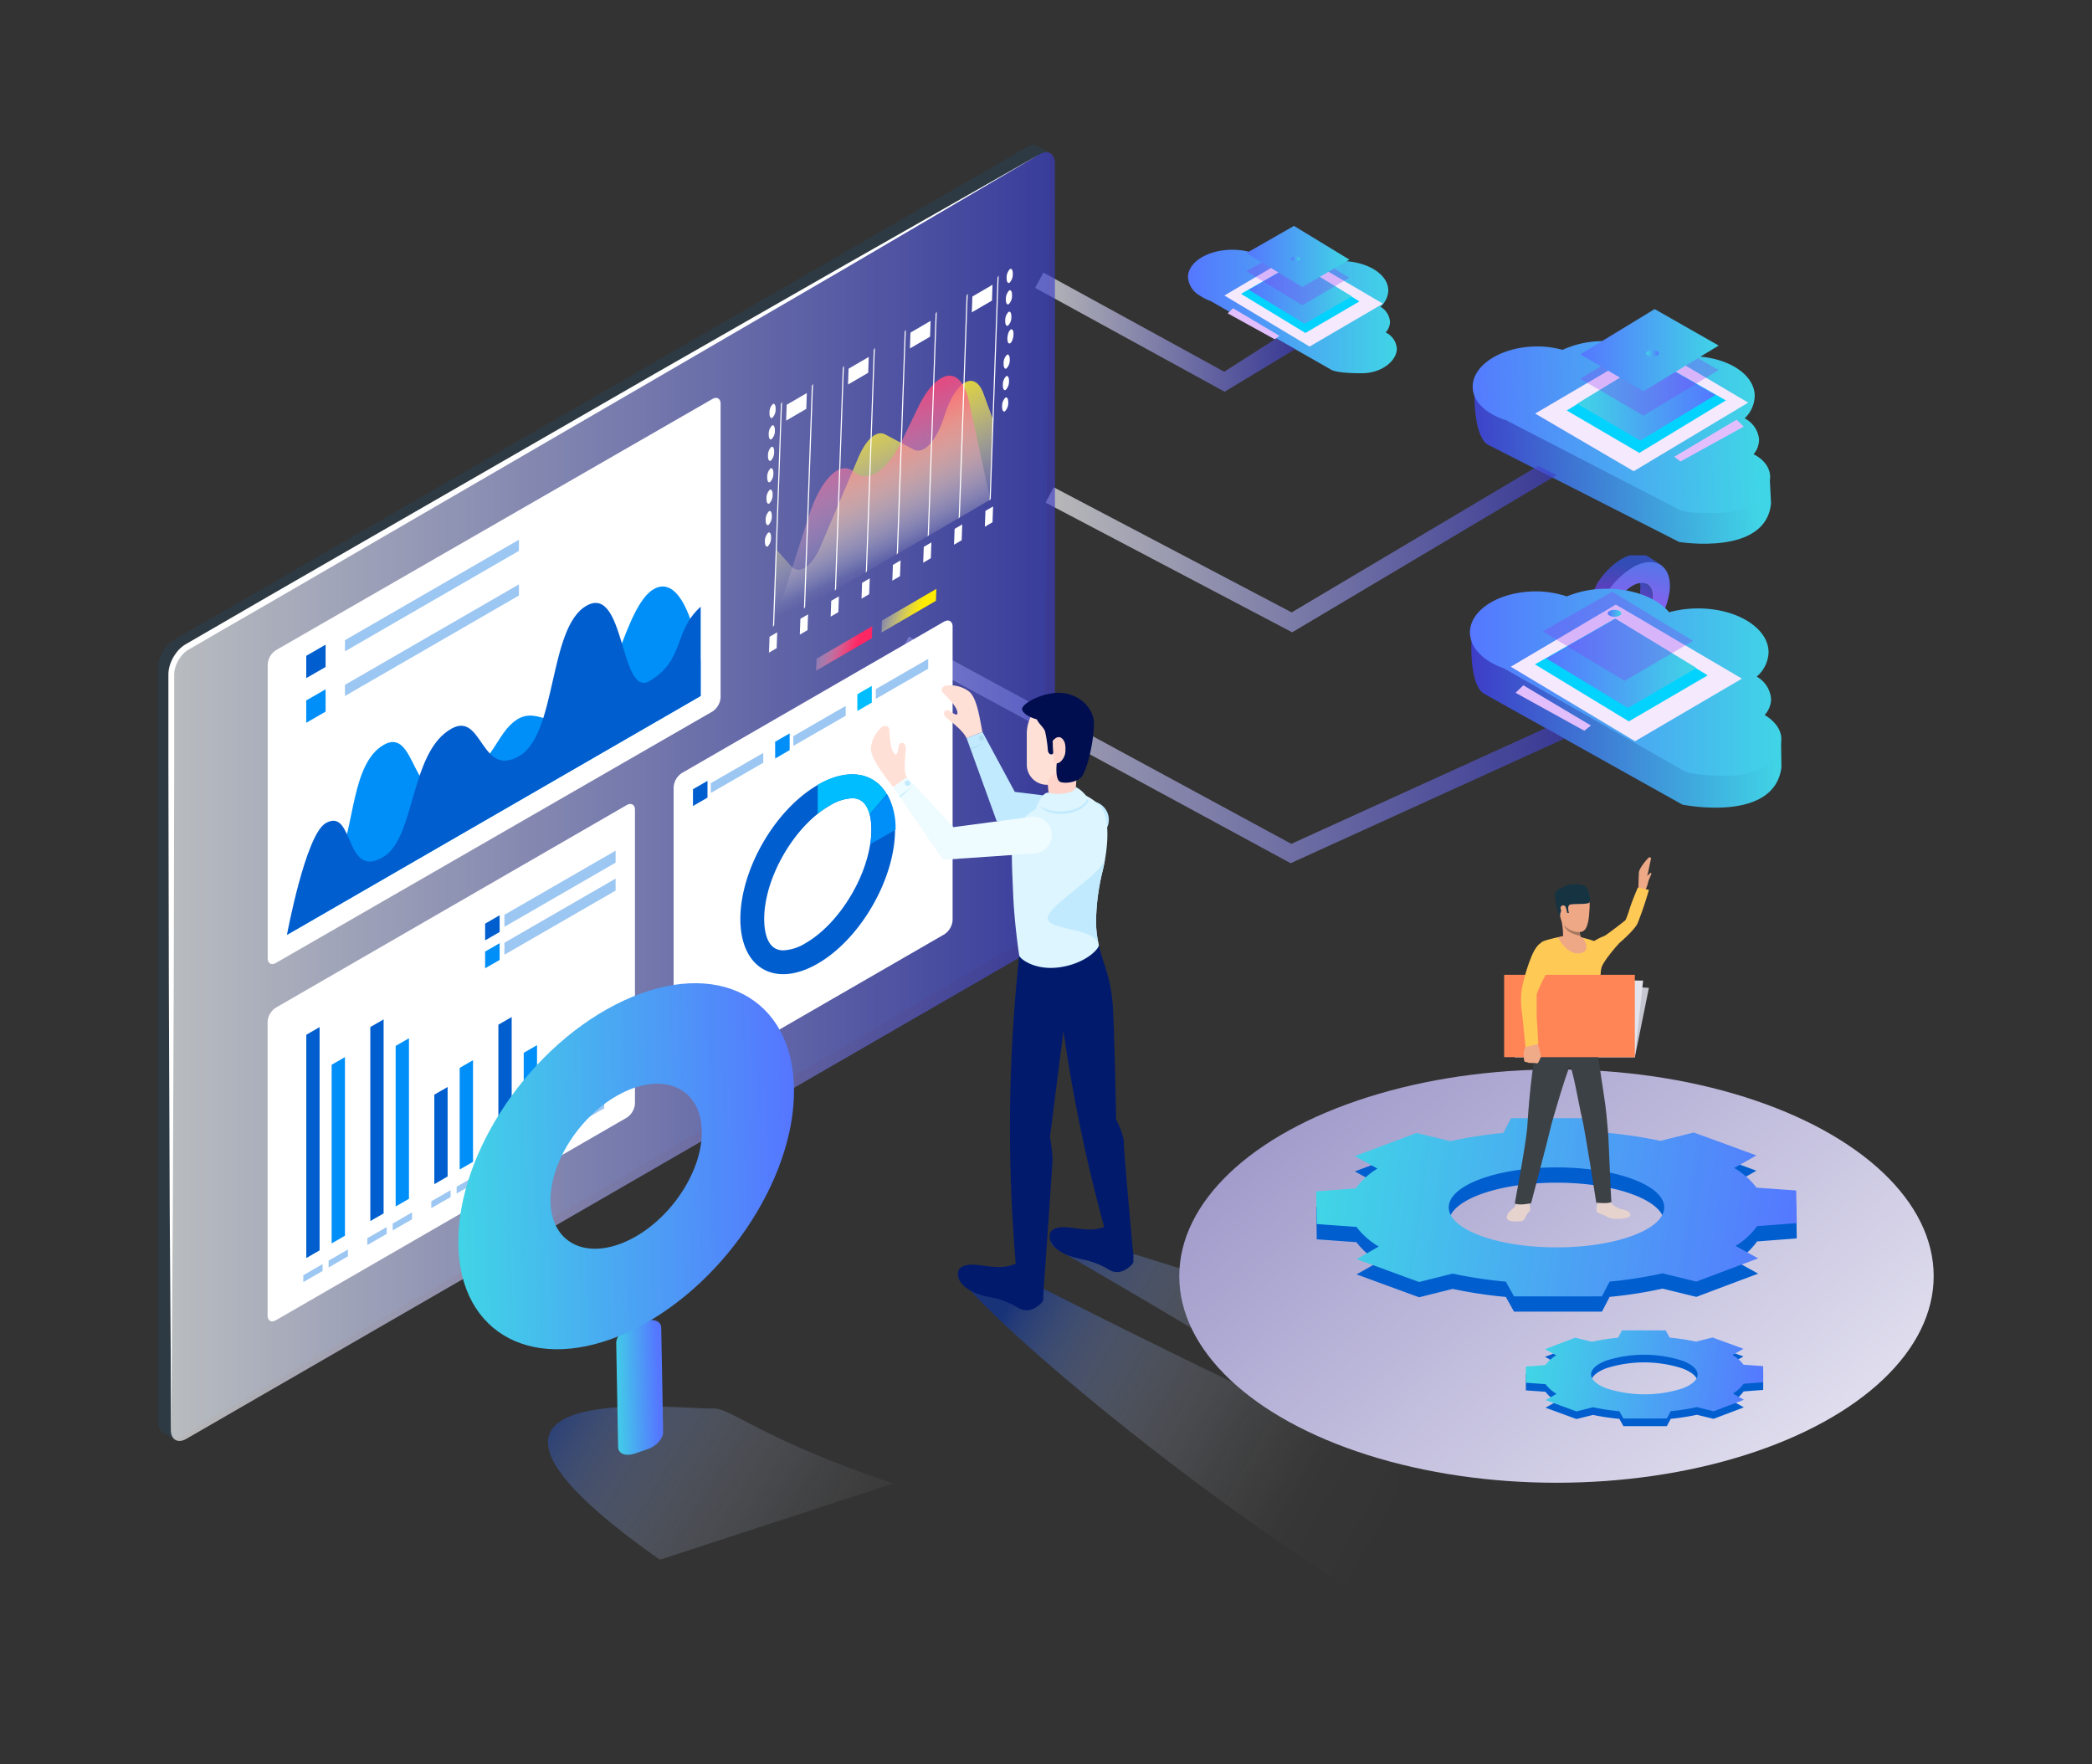 <svg xmlns="http://www.w3.org/2000/svg" xmlns:xlink="http://www.w3.org/1999/xlink" viewBox="0 0 415.06 350"><rect x="0" y="0" width="415.06" height="350" fill="#333333" stroke="none"/><defs><style>.cls-1{isolation:isolate;}.cls-2{fill:url(#linear-gradient);}.cls-3{fill:url(#linear-gradient-2);}.cls-4{fill:url(#linear-gradient-3);}.cls-5{fill:#f5e9fd;}.cls-6{fill:#02d3fe;}.cls-7{fill:url(#linear-gradient-4);}.cls-8{fill:#8b30f1;opacity:0.28;}.cls-9{fill:url(#linear-gradient-5);}.cls-10{fill:#e2befc;}.cls-11{fill:url(#linear-gradient-6);}.cls-12{fill:url(#linear-gradient-7);}.cls-13{fill:url(#linear-gradient-8);}.cls-14{fill:url(#linear-gradient-9);}.cls-15{fill:url(#linear-gradient-10);}.cls-16{fill:url(#Áåçûìÿííûé_ãðàäèåíò_18);}.cls-17{fill:url(#Áåçûìÿííûé_ãðàäèåíò_11);}.cls-18{fill:url(#Áåçûìÿííûé_ãðàäèåíò_120);}.cls-19,.cls-20,.cls-21,.cls-23{opacity:0.66;}.cls-19{fill:url(#Degradado_sin_nombre_6);}.cls-20{fill:url(#Degradado_sin_nombre_6-2);}.cls-21{fill:url(#Degradado_sin_nombre_6-3);}.cls-22{fill:#077ad9;opacity:0.1;}.cls-23{fill:url(#Degradado_sin_nombre_6-4);}.cls-24{fill:#fff;}.cls-25{fill:#008ff8;}.cls-26{fill:#005ecf;}.cls-27{fill:#9cc7f2;}.cls-28{fill:#00bdff;}.cls-29,.cls-61{mix-blend-mode:multiply;}.cls-29{fill:url(#Degradado_sin_nombre_60);}.cls-30{fill:#c1eafe;}.cls-31{fill:#afddef;}.cls-32{fill:#ffe0d7;}.cls-33{fill:#021a6c;}.cls-34{fill:#dcf5ff;}.cls-35{fill:#ffd4ca;}.cls-36{fill:#000e4f;}.cls-37{fill:#eefbff;}.cls-38{mix-blend-mode:color-dodge;}.cls-39{fill:url(#Degradado_sin_nombre_9);}.cls-40{fill:url(#Degradado_sin_nombre_10);}.cls-41{fill:url(#Degradado_sin_nombre_10-2);}.cls-42{fill:url(#Degradado_sin_nombre_9-2);}.cls-43{mix-blend-mode:overlay;}.cls-44{fill:url(#linear-gradient-11);}.cls-45{fill:url(#linear-gradient-12);}.cls-46{fill:url(#linear-gradient-13);}.cls-47{fill:url(#linear-gradient-14);}.cls-48{fill:url(#linear-gradient-15);}.cls-49{fill:url(#linear-gradient-16);}.cls-50{fill:#c5c6cf;}.cls-51{fill:#e2e3ed;}.cls-52{fill:#eea987;}.cls-53{fill:#e6d3cd;}.cls-54{fill:#3c4145;}.cls-55{fill:#ffc955;}.cls-56{fill:#eea886;}.cls-57{fill:#163342;}.cls-58{fill:#a77860;}.cls-59{fill:#ff8557;}.cls-60{fill:#efaa88;}.cls-61{fill:url(#Degradado_sin_nombre_60-2);}.cls-62{fill:url(#linear-gradient-17);}.cls-63{fill:url(#linear-gradient-18);}</style><linearGradient id="linear-gradient" x1="2781.44" y1="61.57" x2="2822.88" y2="61.57" gradientTransform="matrix(-1, 0, 0, 1, 3058.58, 0)" gradientUnits="userSpaceOnUse"><stop offset="0" stop-color="#40d5e6"/><stop offset="1" stop-color="#57f"/></linearGradient><linearGradient id="linear-gradient-2" x1="2838.98" y1="40.44" x2="2897" y2="40.44" gradientTransform="matrix(-1, 0.04, 0.04, 1, 3186.26, -60.88)" gradientUnits="userSpaceOnUse"><stop offset="0" stop-color="#40d5e6"/><stop offset="1" stop-color="#3d3dc8"/></linearGradient><linearGradient id="linear-gradient-3" x1="2827.61" y1="143.72" x2="2889.14" y2="143.72" gradientTransform="matrix(-1, 0, 0, 1, 3181.05, 0)" xlink:href="#linear-gradient-2"/><linearGradient id="linear-gradient-4" x1="2790.39" y1="58.17" x2="2810.83" y2="58.17" xlink:href="#linear-gradient"/><linearGradient id="linear-gradient-5" x1="2790.86" y1="50.89" x2="2811.29" y2="50.89" xlink:href="#linear-gradient"/><linearGradient id="linear-gradient-6" x1="2800.61" y1="51.36" x2="2802.47" y2="51.36" xlink:href="#linear-gradient"/><linearGradient id="linear-gradient-7" x1="2838.98" y1="32.52" x2="2897.26" y2="32.52" gradientTransform="matrix(-1, 0.04, 0.04, 1, 3186.26, -60.88)" xlink:href="#linear-gradient"/><linearGradient id="linear-gradient-8" x1="112.69" y1="79.26" x2="140.15" y2="79.26" gradientTransform="translate(200.21)" xlink:href="#linear-gradient"/><linearGradient id="linear-gradient-9" x1="2717.59" y1="69.47" x2="2745.05" y2="69.47" xlink:href="#linear-gradient"/><linearGradient id="linear-gradient-10" x1="126.42" y1="70.11" x2="128.92" y2="70.11" gradientTransform="translate(200.21)" xlink:href="#linear-gradient"/><radialGradient id="Áåçûìÿííûé_ãðàäèåíò_18" cx="-123.8" cy="251.46" r="12.62" gradientTransform="translate(465.58 -114.43) rotate(4.31)" gradientUnits="userSpaceOnUse"><stop offset="0" stop-color="#c819d3"/><stop offset="0.14" stop-color="#b121ce"/><stop offset="0.73" stop-color="#5641bc"/><stop offset="1" stop-color="#324db5"/></radialGradient><radialGradient id="Áåçûìÿííûé_ãðàäèåíò_11" cx="-128.87" cy="253.83" r="17.73" gradientTransform="translate(465.58 -114.43) rotate(4.31)" gradientUnits="userSpaceOnUse"><stop offset="0" stop-color="#c819d3"/><stop offset="0.34" stop-color="#912cc8"/><stop offset="0.79" stop-color="#4d44ba"/><stop offset="1" stop-color="#324db5"/></radialGradient><radialGradient id="Áåçûìÿííûé_ãðàäèåíò_120" cx="-123.47" cy="260.01" r="28.7" gradientTransform="translate(465.58 -114.43) rotate(4.31)" gradientUnits="userSpaceOnUse"><stop offset="0" stop-color="#ec35fb"/><stop offset="0.41" stop-color="#a155f2"/><stop offset="0.81" stop-color="#5c73e9"/><stop offset="1" stop-color="#417ee6"/></radialGradient><linearGradient id="Degradado_sin_nombre_6" x1="178.69" y1="148.78" x2="310.38" y2="148.78" gradientUnits="userSpaceOnUse"><stop offset="0" stop-color="#fff"/><stop offset="1" stop-color="#3d3dc8"/></linearGradient><linearGradient id="Degradado_sin_nombre_6-2" x1="207.45" y1="108.93" x2="308.81" y2="108.93" xlink:href="#Degradado_sin_nombre_6"/><linearGradient id="Degradado_sin_nombre_6-3" x1="205.37" y1="65.91" x2="256.98" y2="65.91" xlink:href="#Degradado_sin_nombre_6"/><linearGradient id="Degradado_sin_nombre_6-4" x1="33.91" y1="158.05" x2="209.32" y2="158.05" xlink:href="#Degradado_sin_nombre_6"/><linearGradient id="Degradado_sin_nombre_60" x1="204.17" y1="251.75" x2="280.08" y2="295.09" gradientUnits="userSpaceOnUse"><stop offset="0" stop-color="#0633a6" stop-opacity="0.6"/><stop offset="0.03" stop-color="#1842ad" stop-opacity="0.56"/><stop offset="0.21" stop-color="#6b86ca" stop-opacity="0.36"/><stop offset="0.4" stop-color="#acbbe1" stop-opacity="0.2"/><stop offset="0.59" stop-color="#dae1f2" stop-opacity="0.09"/><stop offset="0.78" stop-color="#f6f8fc" stop-opacity="0.02"/><stop offset="1" stop-color="#fff" stop-opacity="0"/></linearGradient><linearGradient id="Degradado_sin_nombre_9" x1="-762.11" y1="1006.91" x2="-743.68" y2="1006.91" gradientTransform="matrix(0.28, 0.84, -0.57, 1.89, 951.24, -1146.36)" gradientUnits="userSpaceOnUse"><stop offset="0" stop-color="#fcfdff" stop-opacity="0"/><stop offset="0.12" stop-color="#fcdbe7" stop-opacity="0.16"/><stop offset="0.37" stop-color="#fd9cb8" stop-opacity="0.45"/><stop offset="0.59" stop-color="#fe6a94" stop-opacity="0.69"/><stop offset="0.77" stop-color="#ff4679" stop-opacity="0.86"/><stop offset="0.91" stop-color="#ff2f69" stop-opacity="0.96"/><stop offset="1" stop-color="#ff2763"/></linearGradient><linearGradient id="Degradado_sin_nombre_10" x1="-741.89" y1="994.1" x2="-723.87" y2="994.1" gradientTransform="matrix(0.28, 0.84, -0.57, 1.89, 951.24, -1146.36)" gradientUnits="userSpaceOnUse"><stop offset="0" stop-color="#fcfdff" stop-opacity="0"/><stop offset="0.12" stop-color="#fcfad7" stop-opacity="0.16"/><stop offset="0.37" stop-color="#fdf58c" stop-opacity="0.45"/><stop offset="0.59" stop-color="#fef150" stop-opacity="0.69"/><stop offset="0.77" stop-color="#ffee24" stop-opacity="0.86"/><stop offset="0.91" stop-color="#ffed0a" stop-opacity="0.96"/><stop offset="1" stop-color="#ffec00"/></linearGradient><linearGradient id="Degradado_sin_nombre_10-2" x1="-2395.24" y1="-274.27" x2="-2395.24" y2="-296.41" gradientTransform="matrix(0.52, -0.22, -0.06, 1.93, 1416.58, 110.75)" xlink:href="#Degradado_sin_nombre_10"/><linearGradient id="Degradado_sin_nombre_9-2" x1="-2395.34" y1="-275.47" x2="-2395.34" y2="-297.16" gradientTransform="matrix(0.52, -0.22, -0.06, 1.93, 1416.58, 110.75)" xlink:href="#Degradado_sin_nombre_9"/><linearGradient id="linear-gradient-11" x1="2827.61" y1="135.31" x2="2889.41" y2="135.31" gradientTransform="matrix(-1, 0, 0, 1, 3181.05, 0)" xlink:href="#linear-gradient"/><linearGradient id="linear-gradient-12" x1="2722" y1="131.62" x2="2751.81" y2="131.62" xlink:href="#linear-gradient"/><linearGradient id="linear-gradient-13" x1="2736.9" y1="121.68" x2="2739.61" y2="121.68" xlink:href="#linear-gradient"/><linearGradient id="linear-gradient-14" x1="167.92" y1="88.06" x2="389.57" y2="347.83" gradientUnits="userSpaceOnUse"><stop offset="0" stop-color="#443997"/><stop offset="0.45" stop-color="#9f99ca"/><stop offset="0.83" stop-color="#e4e2f0"/><stop offset="1" stop-color="#fff"/></linearGradient><linearGradient id="linear-gradient-15" x1="400.04" y1="382.54" x2="495.3" y2="382.54" gradientTransform="matrix(0.99, 0.14, -0.14, 0.99, -79.97, -202.72)" xlink:href="#linear-gradient"/><linearGradient id="linear-gradient-16" x1="446.09" y1="412.88" x2="493.19" y2="412.88" gradientTransform="matrix(0.99, 0.14, -0.14, 0.99, -79.97, -202.72)" xlink:href="#linear-gradient"/><linearGradient id="Degradado_sin_nombre_60-2" x1="108.89" y1="273.45" x2="187.95" y2="323.21" xlink:href="#Degradado_sin_nombre_60"/><linearGradient id="linear-gradient-17" x1="156.75" y1="-153.62" x2="165.95" y2="-153.62" gradientTransform="matrix(0.98, -0.38, 0.02, 0.74, -29, 450.75)" xlink:href="#linear-gradient"/><linearGradient id="linear-gradient-18" x1="99.56" y1="-186.54" x2="165.94" y2="-186.54" gradientTransform="matrix(1, -0.47, 0.02, 0.99, -5.77, 477.91)" xlink:href="#linear-gradient"/></defs><title>Cloud Apps</title><g class="cls-1"><g id="Layer_1" data-name="Layer 1"><path class="cls-2" d="M235.7,55c0-3,3.93-5.45,8.79-5.45a13.37,13.37,0,0,1,4.11.63,13.63,13.63,0,0,1,5.29-1c3.61,0,6.75,1.26,8.32,3.12a14.13,14.13,0,0,1,3.83-.51c5.19,0,9.4,2.61,9.4,5.84a4.45,4.45,0,0,1-1.57,3.23,3.74,3.74,0,0,1,1.91,3,3.18,3.18,0,0,1-.86,2.1,3.87,3.87,0,0,1,2.22,3.19c0,2.43-3,4.9-6.92,4.9-1.05,0-4.89,0-6.17-.72l-.3-.19L240.2,59.73A9.57,9.57,0,0,1,238,58.61h0A4.55,4.55,0,0,1,235.7,55Z"/><path class="cls-3" d="M292.53,78.52s-.11,8,2.63,9.69l38,19.32s17.3,2.85,18.22-7.7l-.24-4.64"/><path class="cls-4" d="M291.94,127.19s-.46,8.45,2.38,10.38l39.48,22.07s18.22,3.74,19.64-7.39l-.07-4.94"/><polygon class="cls-5" points="274.38 60.25 257.22 50.18 242.93 58.63 259.83 68.76 274.38 60.25"/><polygon class="cls-6" points="269.72 59.8 258.99 66.06 246.22 58.3 257.08 52.1 269.72 59.8"/><polygon class="cls-7" points="268.19 58.79 258.86 64.24 247.75 57.5 257.2 52.1 268.19 58.79"/><polygon class="cls-8" points="267.72 55.11 258.39 60.56 247.29 53.81 256.73 48.42 267.72 55.11"/><polygon class="cls-9" points="267.72 51.51 258.39 56.95 247.29 50.21 256.73 44.82 267.72 51.51"/><polygon class="cls-10" points="253.84 66.62 252.93 67.33 243.58 62.17 244.64 61.15 253.84 66.62"/><ellipse class="cls-11" cx="257.04" cy="51.36" rx="0.93" ry="0.47"/><path class="cls-12" d="M292.19,76.91c-.17-4.24,5.22-7.89,12-8.16a18.6,18.6,0,0,1,5.81.66,19.3,19.3,0,0,1,7.38-1.72c5.08-.2,9.55,1.41,11.87,3.93a20.34,20.34,0,0,1,5.35-.93c7.3-.29,13.36,3.15,13.54,7.68a6.25,6.25,0,0,1-2,4.63A5.24,5.24,0,0,1,349,87.12a4.46,4.46,0,0,1-1.09,3c2,1,3.22,2.59,3.29,4.36.14,3.42-3.95,7-9.45,7.26-1.48.06-6.87.28-8.7-.66l-.44-.25L298.78,83.35a13.22,13.22,0,0,1-3.22-1.45h0C293.53,80.61,292.26,78.87,292.19,76.91Z"/><polygon class="cls-5" points="304.58 82.05 327.63 68.52 346.85 79.88 324.13 93.49 304.58 82.05"/><polygon class="cls-6" points="310.85 81.44 325.25 89.86 342.42 79.44 327.82 71.11 310.85 81.44"/><polygon class="cls-13" points="312.9 80.1 325.43 87.42 340.36 78.36 327.67 71.11 312.9 80.1"/><polygon class="cls-8" points="313.53 75.15 326.06 82.47 340.99 73.41 328.29 66.16 313.53 75.15"/><polygon class="cls-14" points="313.53 70.31 326.06 77.63 340.99 68.56 328.29 61.32 313.53 70.31"/><polygon class="cls-10" points="332.19 90.61 333.4 91.57 345.97 84.64 344.55 83.26 332.19 90.61"/><ellipse class="cls-15" cx="327.88" cy="70.11" rx="1.25" ry="0.63"/><g class="cls-1"><path class="cls-16" d="M327.81,118.93a2.51,2.51,0,0,0,0-.27,3.85,3.85,0,0,0-.16-1.64,2,2,0,0,0-.76-1l-2.4-1.65a2.75,2.75,0,0,1,.92,2.68c0,.08,0,.17,0,.26a.25.25,0,0,1,0,.08l0,.19s0,.06,0,.08a.85.85,0,0,1,0,.17.19.19,0,0,1,0,.08l-.06.25a1.87,1.87,0,0,0-.07.22l0,.06a.75.75,0,0,1-.05.16l0,.05-.06.16,0,.07a.61.61,0,0,1-.05.12c0,.1-.08.2-.13.3l0,.06c0,.08-.08.17-.13.25l0,.07c-.05.09-.1.19-.16.28l0,0c0,.08-.09.16-.14.24l0,.06-.18.28,0,0-.18.25,0,.05a3,3,0,0,1-.22.28l0,0a3.47,3.47,0,0,1-.25.29l-.08.09-.09.09-.08.09-.09.08,0,0a1.21,1.21,0,0,1-.16.16l-.07.06-.14.12-.08.08-.06,0-.12.1,0,0-.17.13h0l-.17.12-.05,0-.12.07-.07,0-.12.08,0,0-.18.09-.13.07-.19.08-.05,0-.16.07h0l-.16,0-.18,0,0,0-.21,0-.12,0H320l-.17,0h-.53l-.14,0h0l-.11,0h0l-.12,0h0l-.13,0,0,0-.1,0h0l-.12-.08,2.4,1.65h0l.1.07h0l.06,0,0,0,0,0,.13,0h0l.12,0h.08l.07,0h0l.13,0h.54l.17,0h.18l.21,0h0l.18,0h0l.14,0h0l.16-.07.05,0,.19-.08.13-.07.18-.09.05,0,.12-.07.07,0,.12-.08,0,0,.17-.12h0a1.09,1.09,0,0,1,.17-.13l.05,0,.12-.1.06,0,0,0,0,0,.14-.12a.23.23,0,0,0,.07-.07l.16-.15,0,0h0l.09-.09a.3.3,0,0,0,.08-.08l.09-.09.07-.08h0l.25-.29,0,0v0l.22-.27,0,0,0,0,.18-.24,0,0h0l.18-.28,0,0,0,0c.05-.08.1-.16.14-.24l0,0h0l.16-.29v0l0,0a2.1,2.1,0,0,0,.13-.26l0,0v0a2.88,2.88,0,0,0,.13-.31l0,0,0-.08,0-.07.06-.16,0,0v0a1.21,1.21,0,0,1,.05-.14.14.14,0,0,1,0-.06,1.42,1.42,0,0,1,.07-.22h0l.06-.25a.24.24,0,0,0,0-.08.85.85,0,0,0,0-.17v-.08l0-.2A.17.17,0,0,0,327.81,118.93Z"/><path class="cls-17" d="M327.16,110.51l0,0h0l-.12-.08,0,0-.15-.08h0l-.14-.06,0,0-.16-.06h0l-.17-.06h-.05l-.14,0h0l-.19,0h0l-.15,0h-.05l-.2,0h-.79l-.3,0h0l-.29,0h0l-.16,0h0l-.2,0-.05,0-.15,0-.07,0-.13,0h-.07l-.19.07h0l-.23.09-.06,0-.18.07-.07,0-.23.11-.36.18-.11.07a1.83,1.83,0,0,0-.24.13l-.14.08-.22.14-.13.08-.22.15-.13.09a2,2,0,0,0-.25.18l-.09.06-.34.26-.07.06-.22.18,0,0-.07.06a3.65,3.65,0,0,0-.3.27h0l-.3.29-.06.06,0,0-.14.14-.15.15-.18.19-.14.15,0,0-.27.3h0l-.25.29,0,0-.07.1-.2.25-.09.11-.06.09-.14.19-.06.07c-.07.1-.14.21-.22.31l0,0-.06.09c-.06.09-.13.18-.19.28l-.06.1,0,.06c-.07.1-.13.2-.19.3l0,0-.15.26,0,.08-.05.11-.18.31,0,.07,0,0-.18.35a1,1,0,0,1,0,.1,1.3,1.3,0,0,0-.08.17l-.06.12-.06.12-.14.33,0,.07h0l-.15.38s0,.08,0,.11,0,.15-.08.22a.19.19,0,0,0,0,.07,1.34,1.34,0,0,0-.07.18,2.25,2.25,0,0,1-.08.24c0,.06,0,.12,0,.18a.65.65,0,0,0,0,.13,1.54,1.54,0,0,0-.05.17v0c0,.12-.07.25-.1.38l0,.07c0,.1,0,.2-.07.3V121s0,.09,0,.13,0,.18-.05.27,0,.09,0,.14a2.51,2.51,0,0,0,0,.27s0,.09,0,.13,0,.26,0,.39c-.39,5.42,4.64,9.34,6,10.32l2.4,1.65c-1.4-1-6.43-4.91-6-10.33,0-.13,0-.25,0-.39s0-.08,0-.12a2.51,2.51,0,0,1,0-.27s0-.1,0-.14,0-.18.05-.27,0-.09,0-.13.05-.24.08-.37l0-.06c0-.13.06-.26.1-.39v0l.09-.3c0-.06,0-.12.05-.18a2.25,2.25,0,0,0,.08-.24,1.34,1.34,0,0,1,.07-.18c0-.1.06-.19.1-.29s0-.07,0-.11.11-.26.16-.4l0-.06.14-.33.06-.12c0-.1.09-.19.14-.29l0-.1.2-.37,0-.07.18-.31.06-.11.19-.34,0,0,.23-.36.06-.1.19-.29.06-.08.24-.35.06-.07a2.83,2.83,0,0,1,.2-.28l.09-.11.2-.26.07-.09.28-.33h0l.29-.33.14-.15.18-.19.15-.15c.06-.06.12-.13.19-.19l.06-.06.3-.29h0l.3-.27.07,0,.26-.22.07-.06.34-.26.09-.07.25-.18.13-.08.22-.15.13-.09.22-.13.14-.08.24-.14.11-.06.36-.18.23-.11.07,0,.18-.07.06,0,.23-.09h0l.19-.07.07,0,.13,0,.07,0,.15,0h.05l.2,0h0l.16,0h0l.29-.05h0l.3,0h.79l.2,0h0l.15,0h0l.19,0h0l.14,0,.05,0,.17.06h0l.16.07,0,0,.14.06h0l.15.09,0,0,.12.08.06,0Z"/><path class="cls-18" d="M324.47,112.27c4.09-2,7.15.09,6.82,4.6-.39,5.39-6.39,14.64-8,17.09a1,1,0,0,1-.39.36.38.38,0,0,1-.37,0c-1.4-1-6.43-4.91-6-10.33A15.65,15.65,0,0,1,324.47,112.27Zm3.38,6.39c.25-2.52-1.41-3.69-3.66-2.61l-.13.06a8.53,8.53,0,0,0-4.16,6.1c-.25,2.53,1.41,3.7,3.66,2.62l.13-.07a8.52,8.52,0,0,0,4.16-6.1Z"/></g><polygon class="cls-19" points="256.07 171.26 178.69 129.32 180.33 126.3 256.2 167.42 306.77 144.41 310.38 146.55 256.07 171.26"/><polygon class="cls-20" points="256.37 125.45 207.45 99.72 209.06 96.68 256.27 121.5 305.21 92.42 308.81 94.28 256.37 125.45"/><polygon class="cls-21" points="242.97 77.72 205.37 57.11 207.02 54.09 242.89 73.75 253.24 67.14 256.98 69.26 242.97 77.72"/><path class="cls-22" d="M208.37,30.4,205.94,29h0a2.16,2.16,0,0,0-2.23.19L34.51,126.94a6.87,6.87,0,0,0-3.1,5.38V282.23a2.15,2.15,0,0,0,.92,2h0l2.49,1.42,168.89-99.39a6.87,6.87,0,0,0,3.1-5.38Z"/><path class="cls-23" d="M206.21,30.64,37,128.37a6.92,6.92,0,0,0-3.11,5.39v149.9c0,2,1.4,2.79,3.11,1.79l169.19-97.73a6.86,6.86,0,0,0,3.11-5.39V32.43C209.32,30.45,207.93,29.65,206.21,30.64Z"/><path class="cls-24" d="M206.21,30.64,168.29,52.9,130.31,75,54.24,119.16l-9.53,5.49L40,127.39l-2.38,1.37a5.3,5.3,0,0,0-1.84,1.65,6.71,6.71,0,0,0-1.07,2.26,5,5,0,0,0-.15,1.22v17.86l-.09,44-.18,44-.31,44-.31-44-.17-44-.09-44,0-11v-6.87a6.34,6.34,0,0,1,.18-1.5,7.81,7.81,0,0,1,1.26-2.69,6.49,6.49,0,0,1,2.21-2l2.38-1.38,4.75-2.75,9.51-5.51L129.82,74.2,168,52.36Z"/><path class="cls-24" d="M53.11,131.87v58.24c0,1,.73,1.47,1.63.94l86.6-49.88a3.62,3.62,0,0,0,1.63-2.83V80.1c0-1-.73-1.46-1.63-.94L54.74,129A3.62,3.62,0,0,0,53.11,131.87Z"/><path class="cls-25" d="M56.93,185.48s7.83-10.29,10.1-14.69c3.38-6.54,2.61-19.21,9.08-23,6.62-3.84,5.46,13,13.84,8.21s8.37-10.47,12.61-13.23,8,2.77,12.94,0c5.74-3.19,8.36-22.69,14.28-25.93C136.4,113.25,139,131,139,131v7.08Z"/><path class="cls-26" d="M56.93,185.48s3.68-19.82,7.67-22.15c5.73-3.33,3.72,11.41,11.51,6.65,6.36-3.89,5.18-20.76,13.44-25.4,6.2-3.49,5.79,9.78,13.41,5.46s5.79-25.59,13.43-29.88S123,138.64,128.9,135.1c7-4.19,4.65-9.81,10.12-14.73v17.71Z"/><polygon class="cls-26" points="60.76 130.11 60.76 134.54 64.6 132.33 64.6 127.9 60.76 130.11"/><polygon class="cls-27" points="68.44 127.01 102.96 107.08 102.96 109.29 68.44 129.23 68.44 127.01"/><polygon class="cls-25" points="60.76 138.97 60.76 143.4 64.6 141.19 64.6 136.76 60.76 138.97"/><polygon class="cls-27" points="68.44 135.87 102.96 115.94 102.96 118.15 68.44 138.09 68.44 135.87"/><path class="cls-24" d="M53.09,202.75V261c0,1,.73,1.46,1.64.94l69.61-40.19a3.6,3.6,0,0,0,1.64-2.83V160.67c0-1-.73-1.46-1.64-.94L54.73,199.92A3.6,3.6,0,0,0,53.09,202.75Z"/><polygon class="cls-26" points="60.77 249.6 60.77 205.3 63.41 203.78 63.41 248.07 60.77 249.6"/><polygon class="cls-27" points="60.17 253.02 64 250.8 64 252.16 60.17 254.37 60.17 253.02"/><polygon class="cls-25" points="65.8 246.69 65.8 211.25 68.44 209.73 68.44 245.17 65.8 246.69"/><polygon class="cls-27" points="65.2 250.11 69.03 247.9 69.03 249.25 65.2 251.47 65.2 250.11"/><polygon class="cls-26" points="73.47 242.26 73.47 203.77 76.11 202.25 76.11 240.74 73.47 242.26"/><polygon class="cls-27" points="72.88 245.66 76.72 243.45 76.72 244.81 72.88 247.02 72.88 245.66"/><polygon class="cls-25" points="78.5 239.36 78.5 207.51 81.14 205.99 81.14 237.84 78.5 239.36"/><polygon class="cls-27" points="77.91 242.76 81.75 240.54 81.75 241.9 77.91 244.12 77.91 242.76"/><polygon class="cls-26" points="86.17 234.94 86.17 217.18 88.81 215.66 88.81 233.41 86.17 234.94"/><polygon class="cls-27" points="85.57 238.35 89.4 236.13 89.41 237.49 85.57 239.7 85.57 238.35"/><polygon class="cls-25" points="91.2 232.03 91.2 211.87 93.85 210.35 93.85 230.51 91.2 232.03"/><polygon class="cls-27" points="90.6 235.44 94.44 233.23 94.44 234.58 90.6 236.8 90.6 235.44"/><polygon class="cls-26" points="98.88 227.59 98.88 203.3 101.52 201.78 101.52 226.07 98.88 227.59"/><polygon class="cls-27" points="98.31 231 102.15 228.78 102.15 230.14 98.31 232.36 98.31 231"/><polygon class="cls-25" points="103.91 224.69 103.91 208.88 106.55 207.36 106.55 223.17 103.91 224.69"/><polygon class="cls-27" points="103.35 228.09 107.18 225.88 107.18 227.24 103.34 229.45 103.35 228.09"/><polygon class="cls-26" points="111.58 220.26 111.58 213.35 114.22 211.83 114.22 218.74 111.58 220.26"/><polygon class="cls-27" points="111.02 223.65 114.86 221.44 114.86 222.79 111.02 225.01 111.02 223.65"/><polygon class="cls-25" points="116.61 217.36 116.61 213.92 119.25 212.4 119.25 215.83 116.61 217.36"/><polygon class="cls-27" points="116.05 220.75 119.89 218.53 119.89 219.89 116.05 222.1 116.05 220.75"/><polygon class="cls-26" points="99.13 181.59 96.25 183.25 96.25 186.57 99.13 184.91 99.13 181.59"/><polygon class="cls-27" points="122.14 168.77 100.08 181.5 100.08 183.88 122.14 171.15 122.14 168.77"/><polygon class="cls-25" points="99.13 187.13 96.25 188.79 96.25 192.11 99.13 190.45 99.13 187.13"/><polygon class="cls-27" points="122.14 174.31 100.08 187.04 100.08 189.42 122.14 176.69 122.14 174.31"/><path class="cls-24" d="M133.65,156.25v58.24c0,1,.74,1.46,1.64.94l52.07-30.06a3.63,3.63,0,0,0,1.64-2.84V124.3c0-1-.74-1.47-1.64-1l-52.07,30.07A3.63,3.63,0,0,0,133.65,156.25Z"/><polygon class="cls-26" points="140.37 154.92 137.49 156.58 137.49 159.91 140.37 158.25 140.37 154.92"/><polygon class="cls-27" points="151.43 149.38 141.03 155.38 141.04 157.32 151.43 151.33 151.43 149.38"/><polygon class="cls-25" points="156.67 145.5 153.79 147.16 153.8 150.49 156.67 148.82 156.67 145.5"/><polygon class="cls-27" points="167.79 140.05 157.4 146.05 157.4 147.99 167.79 142 167.79 140.05"/><polygon class="cls-28" points="172.97 136.08 170.1 137.74 170.1 141.06 172.97 139.4 172.97 136.08"/><polygon class="cls-27" points="184.16 130.72 173.76 136.72 173.76 138.66 184.16 132.67 184.16 130.72"/><path class="cls-26" d="M162.24,155.74c-8.48,4.89-15.35,16.79-15.35,26.58s6.87,13.75,15.35,8.86,15.34-16.79,15.34-26.58S170.71,150.85,162.24,155.74Zm-2.36,31.35a9.17,9.17,0,0,1-4.49,1.46c-3.28,0-3.77-3.9-3.77-6.23,0-8.13,5.94-18.43,13-22.49a9.14,9.14,0,0,1,4.49-1.46c3.28,0,3.77,3.9,3.77,6.23C172.86,172.73,166.92,183,159.88,187.09Z"/><path class="cls-28" d="M164.6,159.83a9.14,9.14,0,0,1,4.49-1.46c2,0,3,1.51,3.44,3.21l3.42-4c-2.52-4.35-7.7-5.35-13.71-1.88v5.72A19.54,19.54,0,0,1,164.6,159.83Z"/><path class="cls-25" d="M176,157.62l-3.42,4a12.72,12.72,0,0,1,.33,3,20.15,20.15,0,0,1-.23,2.86l5-2.86a13.8,13.8,0,0,0-1.63-7Z"/><path class="cls-29" d="M190.11,252.25c-2.29,1.71,39.46,40,87.3,69V265.91c-26.17-8.78-62.85-20.93-66.27-20.67-5.38.4-1,2.86-1,2.86s59.13,34,56.68,35.44S203.72,254,203.72,254Z"/><path class="cls-30" d="M197.74,162.9l17.68,3.33a3.7,3.7,0,0,0,4.47-2.7h0a3.69,3.69,0,0,0-2.7-4.47l-15.85-1.95-6.42-11.9-3.15,1.22Z"/><polygon class="cls-31" points="192.52 148.51 195.55 147.29 192.61 148.76 192.52 148.51"/><path class="cls-31" d="M194.54,146.92a.53.53,0,0,0,.69-.3.53.53,0,1,0-1-.38A.53.53,0,0,0,194.54,146.92Z"/><path class="cls-32" d="M194.92,145.21c-.41-1.68-.94-6.65-2.64-8a6.28,6.28,0,0,0-4.8-1.16c-.4.25-1,.76-.41,1.38s2.56,2.45,2.85,3.7-.85.37-1.53-.09-1.74.38-.64,1.33,3.39,2.63,4,4.08Z"/><path class="cls-33" d="M224.75,247.79c-.49-5.23-1.76-19.06-1.76-20.93s-1.55-4.75-1.55-4.75-.34-18.9-.7-23.13c-.49-5.67-2-8-2.73-11.48l-15.79,2.08a317.23,317.23,0,0,0-.69,61.12c-2.32,1-4.11.72-7.28.3-1.95-.25-3.32,0-3.9.78h0a1.4,1.4,0,0,0-.24.47h0a1.84,1.84,0,0,0-.05.41.69.69,0,0,0,0,.2c0,.11,0,.22.05.34s0,.12,0,.19a3.78,3.78,0,0,0,.24.58c1.14,2.24,4.46,3.09,6.21,3.41a16.37,16.37,0,0,1,2,.49,14.44,14.44,0,0,1,2.68,1.18c.36.2.7.4,1.05.57,1.84.95,3.58-.3,4.32-1.12a2.8,2.8,0,0,0,.35-.45,3.14,3.14,0,0,0,0-.69h0s1.84-26.13,1.87-27.37a37,37,0,0,0-.51-4.43l2.67-21a319.58,319.58,0,0,0,8.08,38.88c-2.08.76-3.81.51-6.72.13-1.91-.25-3.26,0-3.83.76h0a1.94,1.94,0,0,0,.06,2.15c1.12,2.21,4.38,3,6.09,3.36a16.47,16.47,0,0,1,5.6,2.21c2.22,1.15,4.29-1,4.58-1.55a3.68,3.68,0,0,0,0-.67C224.93,249.36,224.85,248.6,224.75,247.79Z"/><path class="cls-32" d="M207.14,139.15a7.82,7.82,0,0,0-3.42,6.19v6.34a4,4,0,0,0,5.06,3.88l3.4-.92a3.49,3.49,0,0,0,2.49-2.67l1.37-6.86a5.16,5.16,0,0,0-2.06-6A7.5,7.5,0,0,0,207.14,139.15Z"/><path class="cls-34" d="M208.3,158.88l-3,1.73c-3,1.76-4.44,4.86-4.53,8.37-.05,2.24.11,5.17.25,8.54.22,5.41,1.1,11.47,1.2,12.06s3,3,7.93,2.34c5.16-.7,7.94-3.66,7.86-4.44a20.66,20.66,0,0,1-.5-6.18,43.23,43.23,0,0,1,1.23-8.39c1.11-4.6,1.69-10.79-.62-13.19a11.66,11.66,0,0,0-6.16-3Z"/><path class="cls-35" d="M213.65,153l-.31,5.14c-.2,1.85-1.11,3.09-2.87,2.49l-2.18-.75-.4-4.06a2.21,2.21,0,0,1,1.69-2.35Z"/><path class="cls-36" d="M208.85,147s.14,1.73.14,2.29-1,.58-1.09-.45a25.64,25.64,0,0,0-.56-3.75c-.28-.78-1.14-1.37-1.64-2.37,0,0-2.36-.6-2.88-1.82s4.4-3.8,8-3.41,6.17,3.17,6.22,6-1.05,8.31-2.24,10.33c-.76,1.3-3.19,1.71-4.37,1.34s-.77-3.71-.77-3.71Z"/><path class="cls-35" d="M209.11,151.31c1.1.63,2.2-1,2.27-2.13s0-2.27-.85-2.8-1.68.63-1.68.63Z"/><path class="cls-30" d="M215.11,158.13l.84.67s-.11.8-1.66,1.75a8.06,8.06,0,0,1-6.36.48c-1.66-.81-1.6-1-1.6-1Z"/><path class="cls-34" d="M213.43,156.13a6.45,6.45,0,0,1,2.3,2.1s.07,1.73-3.46,2.58a8.7,8.7,0,0,1-5.94-.8l-.87.51s1.31-3.53,2.56-3.24a7.72,7.72,0,0,0,3.84,0C213.48,156.94,213.43,156.13,213.43,156.13Z"/><path class="cls-30" d="M217.51,181.3a43.23,43.23,0,0,1,1.23-8.39c.19-.8.37-1.64.52-2.51-.68,3.17-11.54,9.32-11.38,11.8s9.39,1.75,10.13,5.28A20.66,20.66,0,0,1,217.51,181.3Z"/><path class="cls-37" d="M187.11,170.58l17.94-1.24a3.7,3.7,0,0,0,3.65-3.74h0A3.69,3.69,0,0,0,205,162l-15.83,2.11-9.21-9.89-2.74,2Z"/><polygon class="cls-30" points="178.43 157.96 181.06 156.02 178.58 158.19 178.43 157.96"/><path class="cls-30" d="M180,155.92a.53.53,0,0,0,.59-.47.53.53,0,0,0-1.06-.12A.54.54,0,0,0,180,155.92Z"/><path class="cls-32" d="M177.18,156.14c-1-1.43-4.51-5.5-4.39-7.68a6.3,6.3,0,0,1,2.34-4.35c.45-.13,1.2-.2,1.3.62s.12,3.53.85,4.59.85-.39,1-1.2c.13-1,1.44-1.05,1.42.41s-.58,4.62.26,5.64Z"/><g class="cls-38"><polygon class="cls-39" points="172.98 126.62 161.92 133.06 162 130.69 173.06 124.24 172.98 126.62"/><polygon class="cls-40" points="185.69 119.2 174.89 125.5 174.98 123.12 185.78 116.83 185.69 119.2"/><path class="cls-41" d="M154,109l2.87,3.24c1.7,1.93,4.2.26,6-4l7.43-17.47c1.56-3.67,3.66-5.48,5.33-4.58l5.65,3c2,1.07,4.56-1.74,6.1-6.7h0c2.13-6.89,6-9.13,7.72-4.47L197,83.18l-.56,16-43,25.06Z"/><path class="cls-42" d="M153.48,124.2l7-21.85c2.21-6.88,5.86-10.84,8.58-9a2.34,2.34,0,0,1,.31.24h0c2.86,2.41,6.7-.14,9.73-6.45l3-6.22c1.64-3.43,3.54-5.56,5.33-6.22,2.19-.8,4,1.16,4.83,5l4.21,19.41Z"/><g class="cls-43"><polygon class="cls-24" points="153.36 124.39 154.93 80.12 155.16 79.74 153.6 124.01 153.36 124.39"/><polygon class="cls-24" points="159.5 120.81 161.07 76.54 161.31 76.16 159.74 120.43 159.5 120.81"/><polygon class="cls-24" points="165.64 117.23 167.21 72.96 167.44 72.58 165.88 116.85 165.64 117.23"/><polygon class="cls-24" points="171.78 113.65 173.35 69.38 173.58 69 172.01 113.27 171.78 113.65"/><polygon class="cls-24" points="177.92 110.07 179.49 65.8 179.72 65.42 178.16 109.69 177.92 110.07"/><polygon class="cls-24" points="184.06 106.49 185.63 62.22 185.86 61.84 184.29 106.11 184.06 106.49"/><polygon class="cls-24" points="190.2 102.91 191.77 58.64 192 58.26 190.44 102.53 190.2 102.91"/><polygon class="cls-24" points="196.34 99.33 197.91 55.06 198.14 54.67 196.57 98.95 196.34 99.33"/><polygon class="cls-24" points="159.97 81.12 155.97 83.45 156.08 80.31 160.08 77.98 159.97 81.12"/><polygon class="cls-24" points="154.09 128.59 152.57 129.48 152.68 126.34 154.2 125.45 154.09 128.59"/><polygon class="cls-24" points="160.21 125.02 158.69 125.91 158.8 122.77 160.32 121.89 160.21 125.02"/><polygon class="cls-24" points="166.33 121.45 164.81 122.34 164.92 119.2 166.44 118.32 166.33 121.45"/><polygon class="cls-24" points="172.44 117.89 170.93 118.77 171.04 115.64 172.56 114.75 172.44 117.89"/><polygon class="cls-24" points="178.56 114.32 177.04 115.2 177.16 112.07 178.68 111.18 178.56 114.32"/><polygon class="cls-24" points="184.68 110.75 183.16 111.64 183.28 108.5 184.79 107.61 184.68 110.75"/><polygon class="cls-24" points="190.8 107.18 189.28 108.07 189.4 104.93 190.91 104.05 190.8 107.18"/><polygon class="cls-24" points="196.92 103.61 195.4 104.5 195.51 101.36 197.03 100.48 196.92 103.61"/><polygon class="cls-24" points="172.25 73.96 168.25 76.29 168.36 73.15 172.36 70.82 172.25 73.96"/><polygon class="cls-24" points="184.53 66.8 180.53 69.13 180.64 65.99 184.64 63.66 184.53 66.8"/><polygon class="cls-24" points="196.81 59.64 192.81 61.97 192.92 58.83 196.92 56.5 196.81 59.64"/></g><g class="cls-43"><path class="cls-24" d="M153.23,82.89c-.34.2-.59-.25-.56-1a2.32,2.32,0,0,1,.66-1.72c.33-.2.58.25.56,1A2.31,2.31,0,0,1,153.23,82.89Z"/><path class="cls-24" d="M153.08,87.14c-.34.2-.59-.25-.56-1a2.32,2.32,0,0,1,.66-1.72c.33-.2.58.26.56,1A2.31,2.31,0,0,1,153.08,87.14Z"/><path class="cls-24" d="M152.93,91.4c-.34.19-.59-.26-.56-1a2.36,2.36,0,0,1,.65-1.72c.34-.19.59.26.57,1A2.36,2.36,0,0,1,152.93,91.4Z"/><path class="cls-24" d="M152.78,95.65c-.34.19-.59-.26-.56-1a2.36,2.36,0,0,1,.65-1.72c.34-.19.59.26.57,1A2.4,2.4,0,0,1,152.78,95.65Z"/><path class="cls-24" d="M152.63,99.9c-.34.19-.59-.26-.56-1a2.36,2.36,0,0,1,.65-1.72c.34-.19.59.26.57,1A2.4,2.4,0,0,1,152.63,99.9Z"/><path class="cls-24" d="M152.48,104.15c-.34.19-.59-.26-.57-1a2.4,2.4,0,0,1,.66-1.72c.34-.19.59.26.56,1A2.36,2.36,0,0,1,152.48,104.15Z"/><path class="cls-24" d="M152.33,108.4c-.34.19-.59-.26-.57-1a2.4,2.4,0,0,1,.66-1.72c.34-.19.59.26.56,1A2.36,2.36,0,0,1,152.33,108.4Z"/></g><g class="cls-43"><path class="cls-24" d="M200.28,56.1c-.33.2-.59-.25-.56-1a2.36,2.36,0,0,1,.66-1.72c.34-.2.59.25.56,1A2.31,2.31,0,0,1,200.28,56.1Z"/><path class="cls-24" d="M200.13,60.35c-.34.2-.59-.25-.56-1a2.36,2.36,0,0,1,.66-1.72c.34-.2.59.26.56,1A2.31,2.31,0,0,1,200.13,60.35Z"/><path class="cls-24" d="M200,64.6c-.34.2-.59-.25-.56-1a2.36,2.36,0,0,1,.66-1.72c.33-.19.59.26.56,1A2.31,2.31,0,0,1,200,64.6Z"/><ellipse class="cls-24" cx="199.88" cy="67.49" rx="1.42" ry="0.57" transform="matrix(0.17, -0.99, 0.99, 0.17, 99.68, 253.15)"/><path class="cls-24" d="M199.68,73.11c-.34.19-.59-.26-.56-1a2.32,2.32,0,0,1,.66-1.72c.33-.19.58.26.56,1A2.36,2.36,0,0,1,199.68,73.11Z"/><path class="cls-24" d="M199.53,77.36c-.34.19-.59-.26-.56-1a2.32,2.32,0,0,1,.66-1.72c.33-.19.58.26.56,1A2.36,2.36,0,0,1,199.53,77.36Z"/><path class="cls-24" d="M199.38,81.61c-.34.19-.59-.26-.56-1a2.32,2.32,0,0,1,.66-1.72c.33-.19.58.26.56,1A2.36,2.36,0,0,1,199.38,81.61Z"/></g></g><path class="cls-44" d="M291.64,125.47c0-4.5,5.87-8.14,13.11-8.14a19.44,19.44,0,0,1,6.12,1,20.3,20.3,0,0,1,7.9-1.52c5.39,0,10.06,1.89,12.4,4.66a21.67,21.67,0,0,1,5.72-.76c7.74,0,14,3.9,14,8.71a6.64,6.64,0,0,1-2.35,4.82,5.58,5.58,0,0,1,2.85,4.48,4.72,4.72,0,0,1-1.28,3.13c2,1.2,3.31,2.89,3.31,4.77,0,3.62-4.48,7.3-10.33,7.3-1.56,0-7.29,0-9.19-1.07l-.45-.28-35.12-20a14.07,14.07,0,0,1-3.34-1.66l0,0h0C292.91,129.44,291.64,127.55,291.64,125.47Z"/><polygon class="cls-5" points="345.61 134.64 320.59 119.95 299.74 132.28 324.4 147.06 345.61 134.64"/><polygon class="cls-6" points="338.81 133.99 323.17 143.12 304.54 131.81 320.39 122.77 338.81 133.99"/><polygon class="cls-45" points="336.58 132.52 322.98 140.47 306.77 130.63 320.55 122.77 336.58 132.52"/><polygon class="cls-8" points="335.9 127.15 322.3 135.1 306.09 125.26 319.87 117.39 335.9 127.15"/><polygon class="cls-10" points="315.65 143.94 314.33 144.98 300.69 137.45 302.23 135.96 315.65 143.94"/><ellipse class="cls-46" cx="320.32" cy="121.68" rx="1.35" ry="0.69"/><ellipse class="cls-47" cx="308.81" cy="253.18" rx="74.84" ry="41"/><path class="cls-26" d="M344.34,250.22a14.36,14.36,0,0,0,4.28-3.92l7.86-.6-.05-3.24-.06-3.23-7.87-.57a15.16,15.16,0,0,0-4.42-3.9l4.39-2.49-6.2-2.28-6.2-2.27-6.65,1.66a89.83,89.83,0,0,0-10.56-1.59l-1.63-2.91-8.72,0-8.71,0-1.54,2.92a90.77,90.77,0,0,0-10.5,1.64l-6.7-1.63-6.13,2.3-6.12,2.3,4.48,2.47a14.53,14.53,0,0,0-4.29,3.92l-7.86.61.06,3.23.05,3.24,7.88.57a15.17,15.17,0,0,0,4.42,3.9l-4.4,2.49,6.2,2.27,6.21,2.27,6.65-1.66a89.66,89.66,0,0,0,10.55,1.59l1.63,2.92,8.72,0,8.72,0,1.53-2.93a86,86,0,0,0,10.5-1.64l6.71,1.64,6.12-2.31,6.13-2.3Zm-50.55-2c-8.4-3.08-8.48-8.11-.19-11.22s21.83-3.15,30.23-.07,8.49,8.1.19,11.22S302.19,251.3,293.79,248.22Z"/><path class="cls-48" d="M344.34,247.19a14.36,14.36,0,0,0,4.28-3.92l7.86-.6-.05-3.24-.06-3.24-7.87-.56a15.16,15.16,0,0,0-4.42-3.9l4.39-2.49-6.2-2.28-6.2-2.27-6.65,1.66a89.83,89.83,0,0,0-10.56-1.59l-1.63-2.91-8.72,0-8.71,0-1.54,2.92a90.77,90.77,0,0,0-10.5,1.64l-6.7-1.63-6.13,2.3-6.12,2.3,4.48,2.47a14.53,14.53,0,0,0-4.29,3.92l-7.86.61.06,3.23.05,3.24,7.88.57a15.17,15.17,0,0,0,4.42,3.9l-4.4,2.49,6.2,2.27,6.21,2.27,6.65-1.66a89.66,89.66,0,0,0,10.55,1.59l1.63,2.92,8.72,0,8.72,0,1.53-2.93a86,86,0,0,0,10.5-1.64l6.71,1.64,6.12-2.31,6.13-2.3Zm-50.55-2c-8.4-3.08-8.48-8.11-.19-11.22s21.83-3.15,30.23-.07,8.49,8.1.19,11.22S302.19,248.27,293.79,245.19Z"/><path class="cls-26" d="M343.82,278a7.23,7.23,0,0,0,2.12-1.94l3.88-.3,0-1.6,0-1.6-3.9-.28a7.39,7.39,0,0,0-2.18-1.93l2.17-1.23L342.79,268l-3.06-1.13-3.29.83a43.89,43.89,0,0,0-5.22-.79l-.8-1.44H321.8l-.76,1.44a45.09,45.09,0,0,0-5.19.81l-3.32-.8-3,1.14-3,1.13,2.22,1.23a7.09,7.09,0,0,0-2.12,1.93l-3.89.3,0,1.6,0,1.6,3.89.28a7.58,7.58,0,0,0,2.19,1.93l-2.18,1.23,3.07,1.13,3.07,1.12,3.29-.82a44.05,44.05,0,0,0,5.21.78l.81,1.45h8.62l.76-1.45a45.44,45.44,0,0,0,5.19-.81l3.32.81,3-1.14,3-1.14Zm-25-1c-4.16-1.52-4.2-4-.1-5.55a24.84,24.84,0,0,1,14.95,0c4.15,1.52,4.19,4,.09,5.54A24.81,24.81,0,0,1,318.83,277Z"/><path class="cls-49" d="M343.82,276.48a7.1,7.1,0,0,0,2.12-1.94l3.88-.3,0-1.6,0-1.6-3.9-.28a7.24,7.24,0,0,0-2.18-1.92l2.17-1.24-3.07-1.12-3.06-1.12-3.29.82a43.89,43.89,0,0,0-5.22-.79l-.8-1.44H321.8l-.76,1.45a41.12,41.12,0,0,0-5.19.81l-3.32-.81-3,1.14-3,1.14,2.22,1.22a7.09,7.09,0,0,0-2.12,1.93l-3.89.3,0,1.6,0,1.6,3.89.29a7.71,7.71,0,0,0,2.19,1.92l-2.18,1.23,3.07,1.13,3.07,1.12,3.29-.82a44,44,0,0,0,5.21.79l.81,1.44h8.62l.76-1.45a41.41,41.41,0,0,0,5.19-.81L340,280l3-1.14,3-1.14Zm-25-1c-4.16-1.52-4.2-4-.1-5.55a24.92,24.92,0,0,1,14.95,0c4.15,1.52,4.19,4,.09,5.55A24.89,24.89,0,0,1,318.83,275.49Z"/><polygon class="cls-50" points="327.15 195.99 300.72 194.29 300.57 209.74 324.36 209.74 327.15 195.99"/><polygon class="cls-51" points="326 194.55 300.72 194.29 300.57 209.74 324.36 209.74 326 194.55"/><path class="cls-52" d="M326.4,176.56s-.6.66-.83.37-.51-.71-.51-.71Z"/><path class="cls-52" d="M327.59,170.24l-.77,3.59c.24-.29.65-.76.79-.62s-.45,1.18-.56,1.6a9.6,9.6,0,0,1-.4,1.35l-.3.59-1.29-.53s.06-2.56.11-3.14c.08-.94,1.89-3,2.06-3S327.59,170.24,327.59,170.24Z"/><path class="cls-53" d="M301.11,238.31a5.9,5.9,0,0,1-.67,1.22c-.3.35-1.48,1-1.48,2s2,.81,2.75.77.84-.64,1.17-1.27.65-.53.71-1a6.19,6.19,0,0,0-.25-1.66Z"/><path class="cls-53" d="M319.43,238.51a5.32,5.32,0,0,0,2.18,1.37c1.1.24,1.87.54,1.87,1.2s-3.16,1.08-4.42.42c-1.87-1-2.06-.69-2.27-1.18s.25-1.8.23-1.95S319.43,238.51,319.43,238.51Z"/><path class="cls-54" d="M316.54,205.69s1.14,8.26,1.6,11.05c.54,3.26.73,6,.88,7.65.19,2.12.56,13.3.69,13.92s-3,.31-3,.31-2.25-14.49-2.82-16.75-2-10.8-2.46-10.22-3.51,10.74-3.86,12.4-3.8,14.67-3.8,14.67-2.57.55-3.23,0c0,0,2.25-11.95,2.47-15.06.09-1.19.79-14.16,2.8-19.41C306.89,201.5,316.54,205.69,316.54,205.69Z"/><path class="cls-55" d="M313.2,185.88a20.08,20.08,0,0,1,3.37.94c.39.34,1.07,3.63,1.11,4.55a35.26,35.26,0,0,1-.75,6.18c-.39,1.43-.3,8.88-.12,10a42.8,42.8,0,0,1-12,.41s1-6.47.79-8.43c-.31-2.51-1-8.28-1-8.28s.79-3.89,1.32-4.34,4.22-1.18,4.22-1.18Z"/><path class="cls-56" d="M312,176.58s3.62-1.34,3.39,3.47-1.07,5.3-3.45,4.63-2.58-3.71-2.89-5.17S310.78,176.79,312,176.58Z"/><path class="cls-56" d="M313.8,186.65s-1.88,1.52-3.69-.87a12.84,12.84,0,0,0-.47-3.74c-.56-1.81,3.78,2.41,3.78,2.41s-.05.21,0,.47a5,5,0,0,0,.14.74C313.69,186.27,313.66,186.16,313.8,186.65Z"/><path class="cls-57" d="M309.51,181.9s0-1.29.53-1.41.81.63.81.63l.43,0s-.39-1.3.12-1.6,3.56,0,3.94-.47-.17-3-1-3.3-3.1-.77-4.54.51a1.37,1.37,0,0,0-1.29,1.56A12.16,12.16,0,0,0,309.51,181.9Z"/><path class="cls-58" d="M313.54,185.66c-2.81-.47-3.23-2.06-3.23-2.09a4.1,4.1,0,0,0,3.09,1.35A5,5,0,0,0,313.54,185.66Z"/><path class="cls-56" d="M310.64,180a.52.52,0,0,0-1,.3c.09.67.84,1.71,1.14,1.51S310.86,180.53,310.64,180Z"/><path class="cls-56" d="M309.13,186s1.7,3.43,4.2,3.15,1.05-2.67.81-3C314.14,186.09,312.64,185.13,309.13,186Z"/><path class="cls-55" d="M324.89,183.22a69.19,69.19,0,0,0,2.26-6.67l-2.2-.46s-1.16,2.67-1.72,4.51a16.13,16.13,0,0,1-.71,1.93c-.08.14-3.82,3-4.23,3.18a10.09,10.09,0,0,0-2.72,1.51,1.85,1.85,0,0,0-.39,1.8c1.59,2,4.52-.61,4.52-.61S323.9,185.14,324.89,183.22Z"/><path class="cls-55" d="M321.23,187.15s-3.46,3.78-3.58,5.18c-.09,1-.71-3-.71-3Z"/><rect class="cls-59" x="298.43" y="193.4" width="25.93" height="16.34"/><path class="cls-60" d="M302.46,210.56a1.5,1.5,0,0,1-.11-.45s0-.29,0-.49a1.1,1.1,0,0,0,0-.16,2.74,2.74,0,0,1,0-.86c.09-.38.52-1.67.52-1.67l1.16.17,1-.13a17.33,17.33,0,0,1,.71,2.56s0,.07,0,.1a4.27,4.27,0,0,1-.29.65c0,.05-.24.6-.41.65a.59.59,0,0,1-.56-.07,1.33,1.33,0,0,1-.75,0,.87.87,0,0,1-.75-.14S302.62,210.78,302.46,210.56Z"/><path class="cls-55" d="M307.55,186.88c.39.15.81,1.11.5,3a8.08,8.08,0,0,1-1.26,3.33,27,27,0,0,0-1.91,4.06c0,1.21,0,4.39,0,4.64.06.41.33,5.21.33,5.21l-2.55.61s-.5-5.4-.72-7a17.25,17.25,0,0,1-.06-4.25,35.91,35.91,0,0,1,1.63-5.85C303.71,190.27,304.94,185.87,307.55,186.88Z"/><path class="cls-61" d="M130.92,309.45l46.31-15.12c-26.17-8.78-32.39-15.15-35.81-14.89C136,279.84,77.78,272.09,130.92,309.45Z"/><path class="cls-62" d="M128.4,287.55l-2.49.85c-1.78.6-3.24,0-3.27-1.26l-.38-20.72c0-1.29,1.39-2.83,3.17-3.44l2.49-.84c1.78-.61,3.24,0,3.27,1.25l.38,20.72C131.6,285.41,130.18,287,128.4,287.55Z"/><path class="cls-63" d="M123.82,198.49c-18.39,8.49-33.11,30.09-32.89,48.26s15.33,26,33.72,17.53,33.11-30.1,32.88-48.26S142.2,190,123.82,198.49Zm.6,47.72c-8.29,3.83-15.1.29-15.2-7.9s6.53-17.93,14.82-21.76,15.1-.28,15.2,7.91S132.71,242.39,124.42,246.21Z"/></g></g></svg>